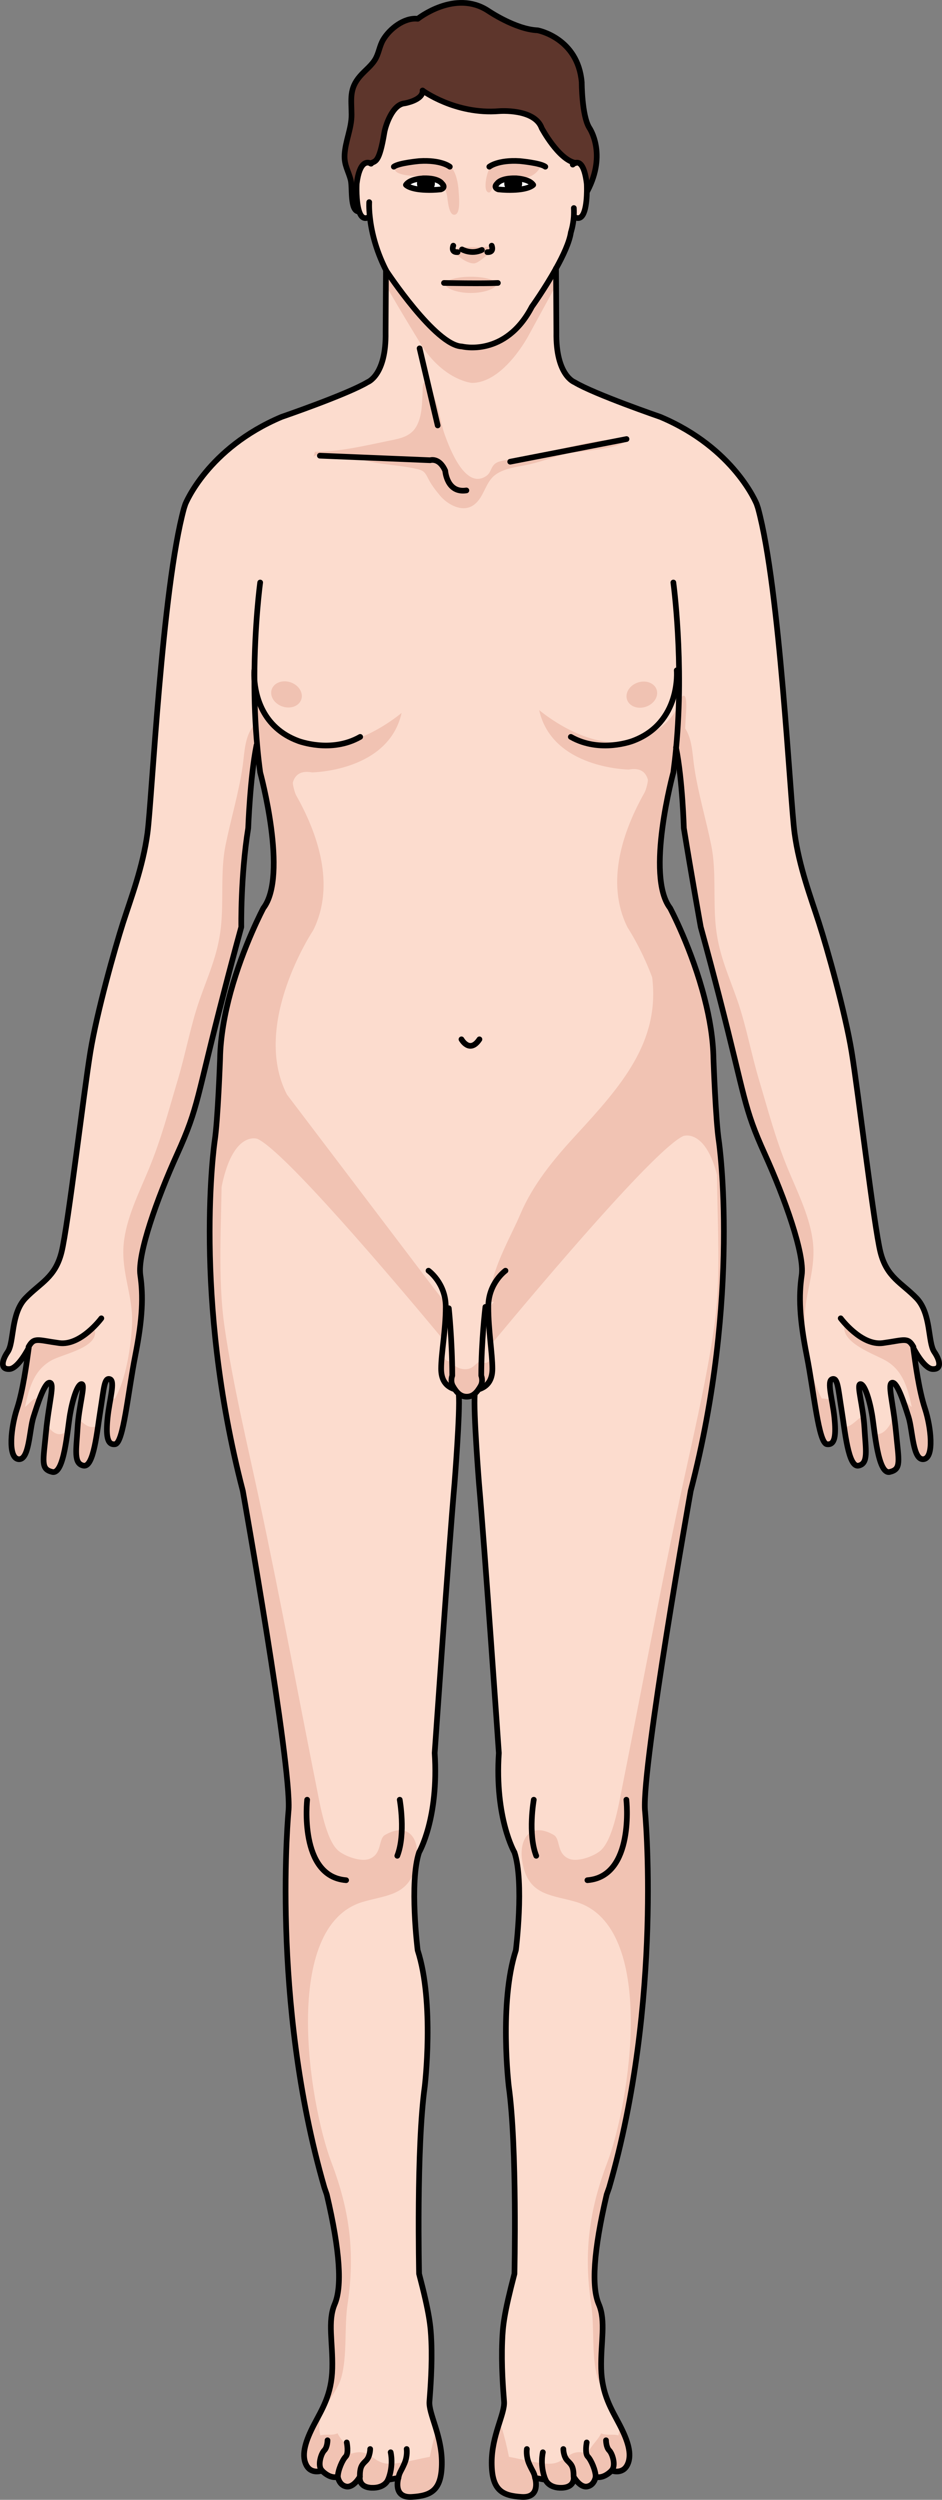 <?xml version="1.0" encoding="utf-8"?>
<!-- Generator: Adobe Illustrator 16.0.0, SVG Export Plug-In . SVG Version: 6.00 Build 0)  -->
<!DOCTYPE svg PUBLIC "-//W3C//DTD SVG 1.1//EN" "http://www.w3.org/Graphics/SVG/1.1/DTD/svg11.dtd">
<svg version="1.1" id="Layer_2" xmlns="http://www.w3.org/2000/svg" xmlns:xlink="http://www.w3.org/1999/xlink" x="0px" y="0px"
	 width="166.05px" height="440.399px" viewBox="0 0 166.05 440.399" enable-background="new 0 0 166.05 440.399"
	 xml:space="preserve">
<rect x="0" y="0" width="166.05" height="440.399" fill="#808080" stroke="none"/>
<g>
	<path fill="#FCDCCE" d="M5.073,237.43c0,0-1.84,3.66-3.4,3.761c-1.55,0.1-1.47-1.33-0.31-3.03s0.5-6.73,3.14-9.47
		c2.64-2.73,5.23-3.62,6.351-8.11c1.119-4.48,3.92-28.21,5.079-35.27c1.16-7.061,4.33-18.28,5.75-22.721
		c1.431-4.439,3.5-9.83,4.311-15.8c0.8-5.97,2.55-43.08,6.45-57.29l0.229-0.689c0,0,3.9-9.851,16.96-15.36c0,0,11.65-4,15.16-6.12
		c0,0,3.311-1.19,3.18-8.78l0.061-10.96c0.01,0.03,0.02,0.061,0.04,0.09c0,0,8.689,13.23,13.359,13.36c0,0,7.65,1.95,12.32-7
		c0,0,2.311-3.22,4.26-6.74l0.061,11.25c-0.12,7.59,3.189,8.78,3.189,8.78c3.511,2.12,15.15,6.12,15.15,6.12
		c13.07,5.51,16.97,15.36,16.97,15.36l0.23,0.689c3.89,14.21,5.64,51.32,6.45,57.29c0.81,5.97,2.88,11.36,4.3,15.8
		c1.43,4.44,4.6,15.66,5.76,22.721c1.16,7.06,3.95,30.789,5.07,35.27c1.13,4.49,3.72,5.38,6.359,8.11
		c2.63,2.739,1.971,7.77,3.13,9.47c1.16,1.7,1.25,3.13-0.31,3.03c-1.56-0.101-3.39-3.761-3.39-3.761
		c0.38,2.83,1.02,7.58,2.069,10.74c1.04,3.16,1.681,8.63-0.239,8.9c-1.921,0.25-1.931-5.101-2.65-7.38
		c-0.72-2.271-1.97-6.221-2.88-6.101c-0.91,0.13,0.16,3.48,0.66,8.67c0.489,5.19,0.989,6.57-1.11,7.061s-2.66-7.48-3.13-10.19
		c-0.47-2.72-1.35-5.38-2.061-5.29c-0.699,0.101,0.521,3.851,0.74,7.73c0.221,3.89,0.75,6.29-1.06,6.64
		c-1.811,0.34-2.38-6.17-2.99-9.899c-0.6-3.73-0.66-5.69-1.65-5.341c-0.979,0.33,0.091,3.69,0.4,6.74s0.15,4.93-1.32,4.72
		c-1.47-0.22-2.25-8.979-3.55-15.6c-1.31-6.62-1.43-10.52-0.89-14.2c0.53-3.68-2.97-13.51-6.49-21.28
		c-3.81-8.399-3.34-9.52-8.08-27.89c-0.88-3.41-1.93-7.399-3.229-12.14c0,0-1.61-8.94-2.98-17.42c0,0-0.229-8.391-1.36-14.11
		c-0.13,1.42-0.3,2.85-0.489,4.29c0,0-4.971,18.16-0.57,23.9c0,0,3.85,7.21,6.08,15.949c0.88,3.42,1.51,7.08,1.56,10.62
		c0,0,0.391,10.9,0.96,14.54c0,0,3.96,27.24-4.97,61.561c0,0-8.57,48.18-8.07,56.18c0,0,3.24,33.6-6.31,66.57l-0.43,1.22
		c-2.36,10.07-2.69,16.28-1.4,19.3c1.3,3.021,0.33,6.69,0.43,11.33c0.11,4.63,1.841,7.22,3.24,9.92c1.4,2.7,2.271,5.17,1.4,7.01
		c-0.86,1.83-2.8,1.08-2.8,1.08c-1.62,1.61-2.811,1.07-2.811,1.07s-0.21,1.51-1.51,1.73c-1.29,0.22-2.37-1.73-2.37-1.73
		s0.33,1.84-2.05,1.95c-2.37,0.1-2.91-1.41-2.91-1.41h-0.01l-1.82-0.32c0,0,1.07,3.561-2.38,3.34c-3.45-0.21-5.28-1.18-5.28-6.04
		c0-4.85,2.351-8.59,2.181-10.779c-0.171-2.181-0.5-6.391-0.33-10.59c0.1-2.69,0.31-4.841,2.159-11.9c0,0,0.5-22.25-1-33
		c0,0-1.75-14.75,1.25-24c0,0,1.5-12-0.25-17.25c0,0-3.5-6-2.75-17.5c0,0-2.5-36.25-3.5-47.5c0,0-1-12.65-0.75-15.65l-0.069-0.09
		c-0.37,0.3-0.811,0.471-1.34,0.471c-0.53,0-0.96-0.171-1.341-0.471l-0.06,0.09c0.25,3-0.75,15.65-0.75,15.65
		c-1,11.25-3.5,47.5-3.5,47.5c0.75,11.5-2.75,17.5-2.75,17.5c-1.75,5.25-0.25,17.25-0.25,17.25c3,9.25,1.25,24,1.25,24
		c-1.5,10.75-1,33-1,33c1.85,7.06,2.05,9.21,2.16,11.9c0.17,4.199-0.17,8.409-0.33,10.59c-0.17,2.189,2.18,5.93,2.18,10.779
		c0,4.86-1.84,5.83-5.279,6.04c-3.461,0.221-2.381-3.34-2.381-3.34l-1.819,0.32h-0.011c0,0-0.539,1.51-2.909,1.41
		c-2.38-0.11-2.051-1.95-2.051-1.95s-1.079,1.95-2.38,1.73c-1.29-0.221-1.51-1.73-1.51-1.73s-1.18,0.54-2.8-1.07
		c0,0-1.94,0.75-2.8-1.08c-0.87-1.84,0-4.31,1.399-7.01c1.4-2.7,3.13-5.29,3.23-9.92c0.109-4.64-0.86-8.31,0.43-11.33
		c1.3-3.02,0.97-9.229-1.399-19.3l-0.421-1.22c-9.55-32.971-6.31-66.57-6.31-66.57c0.5-8-8.07-56.18-8.07-56.18
		c-8.93-34.32-4.97-61.561-4.97-61.561c0.57-3.64,0.96-14.54,0.96-14.54c0.061-3.939,0.83-8.01,1.85-11.75
		c2.271-8.22,5.79-14.819,5.79-14.819c4.4-5.74-0.569-23.9-0.569-23.9c-0.2-1.48-0.37-2.96-0.5-4.42l-0.088-1.184
		c-1.149,5.73-1.522,15.424-1.522,15.424c-1.37,8.479-1.22,17.42-1.22,17.42c-1.18,4.31-2.16,8.01-2.98,11.2
		c-5.01,19.27-4.46,20.29-8.33,28.829c-3.529,7.771-7.02,17.601-6.489,21.28c0.529,3.681,0.42,7.58-0.891,14.2
		c-1.31,6.62-2.08,15.38-3.55,15.6c-1.47,0.21-1.63-1.67-1.32-4.72c0.311-3.05,1.381-6.41,0.4-6.74c-0.99-0.35-1.05,1.61-1.65,5.341
		c-0.609,3.729-1.18,10.239-2.989,9.899c-1.811-0.35-1.28-2.75-1.061-6.64c0.21-3.88,1.44-7.63,0.73-7.73
		c-0.7-0.09-1.58,2.57-2.05,5.29c-0.471,2.71-1.03,10.681-3.131,10.19c-2.1-0.49-1.6-1.87-1.109-7.061
		c0.5-5.189,1.569-8.54,0.66-8.67c-0.91-0.12-2.17,3.83-2.891,6.101c-0.72,2.279-0.72,7.63-2.64,7.38
		c-1.93-0.271-1.29-5.74-0.24-8.9C4.043,245.01,4.683,240.26,5.073,237.43z"/>
	<g>
		<path fill="#F1C3B3" d="M142.213,238.83c1.3,6.62,2.08,15.38,3.55,15.6c1.351,0.193,1.59-1.39,1.381-4.009
			c-0.651-1.125-0.534-2.926-0.904-3.929c-0.404,0.045-0.97-0.146-1.374-0.104c-1.954-3.447-2.79-8.933-3.007-12.949
			c-0.269-4.987,1.91-9.132,1.477-14.184c-0.389-4.527-2.694-9.084-4.433-13.282c-2.201-5.316-3.488-10.301-5.095-15.676
			c-1.364-4.563-2.279-9.566-3.769-13.889c-1.557-4.518-3.294-8.069-3.842-13.001c-0.526-4.739,0.109-9.898-0.82-14.479
			c-0.95-4.684-2.343-9.274-3.013-13.888c-0.365-2.516-0.334-5.813-2.378-7.612c-1.273,1.156-1.187,2.809-0.815,4.475
			c0.004-0.038,0.009-0.076,0.012-0.113c0.044,0.223,0.084,0.456,0.126,0.686c0.271,1.064,0.607,2.112,0.73,3.014
			c0.532,3.921,0.61,8.05,0.771,12.052c1.303,7.953,2.713,15.779,2.713,15.779c1.3,4.74,2.35,8.729,3.229,12.14
			c4.74,18.37,4.271,19.49,8.08,27.89c3.521,7.771,7.021,17.601,6.49,21.28C140.783,228.311,140.903,232.21,142.213,238.83z"/>
		<path fill="#F1C3B3" d="M148.793,251.408c0.504,3.408,1.163,7.059,2.53,6.802c1.81-0.35,1.28-2.75,1.06-6.64
			c-0.035-0.627-0.099-1.248-0.174-1.853c-0.021-0.095-0.047-0.186-0.066-0.284C151.047,249.977,150.122,251.432,148.793,251.408z"
			/>
		<path fill="#F1C3B3" d="M163.053,248.17c-0.952-2.866-1.564-7.024-1.954-9.888c-0.843-3.058-3.59-1.521-5.063-1.678
			c-3.525-0.377-4.575-0.434-7.179-3.115c-0.624,3.061,5.182,5.043,7.191,6.164c3.11,1.734,3.94,4.854,4.677,8.226
			c-0.58-0.425-1.095-1.115-1.646-1.403c0.409,1.093,0.79,2.292,1.083,3.215c0.72,2.279,0.729,7.63,2.65,7.38
			C164.733,256.8,164.093,251.33,163.053,248.17z"/>
		<path fill="#F1C3B3" d="M157.943,252.26c-0.146-1.506-0.338-2.852-0.517-4.014c-0.109,0.977-0.195,2.135-0.498,2.643
			c-0.884,1.479-1.876,1.973-2.741,1.713c0.458,3.246,1.173,7.063,2.646,6.719C158.933,258.83,158.433,257.45,157.943,252.26z"/>
	</g>
	<g>
		<path fill="#F1C3B3" d="M3.243,257.07c1.92,0.25,1.92-5.101,2.64-7.38c0.294-0.927,0.679-2.133,1.093-3.229
			c-0.949-0.509-1.685,0.767-2.572,1.417c0.736-3.371,1.566-6.491,4.677-8.226c2.01-1.121,8.262-2.229,7.638-5.289
			c-3.304,0.629-4.13,2.935-7.589,2.156c-4.237-0.953-3.43,0.727-4.076,1.059c-0.393,2.845-1.026,7.482-2.05,10.591
			C1.953,251.33,1.313,256.8,3.243,257.07z"/>
		<path fill="#F1C3B3" d="M11.971,251.865c-1.002,1.233-2.463,1.139-3.717-0.896c-0.05,0.418-0.098,0.845-0.141,1.29
			c-0.49,5.19-0.99,6.57,1.109,7.061C10.81,259.69,11.517,255.235,11.971,251.865z"/>
		<path fill="#F1C3B3" d="M42.533,163.32c0,0-0.15-8.94,1.22-17.42c0,0,0.373-9.693,1.522-15.424l0.088,1.184
			c0.054,0.607,0.119,1.219,0.186,1.831c0.588-2.144,1.275-4.536-0.406-6.063c-2.044,1.8-2.013,5.097-2.378,7.612
			c-0.67,4.613-2.063,9.204-3.013,13.888c-0.93,4.581-0.294,9.74-0.82,14.479c-0.548,4.932-2.285,8.483-3.842,13.001
			c-1.489,4.322-2.404,9.325-3.769,13.889c-1.606,5.375-2.894,10.359-5.095,15.676c-1.738,4.198-4.044,8.755-4.433,13.282
			c-0.434,5.052,1.745,9.196,1.477,14.184c-0.217,4.017-1.053,9.502-3.007,12.949c-0.231-0.024-0.516,0.025-0.792,0.066
			c-0.178,1.022-0.388,2.158-0.499,3.255c-0.31,3.05-0.149,4.93,1.32,4.72c1.47-0.22,2.24-8.979,3.55-15.6
			c1.311-6.62,1.42-10.52,0.891-14.2c-0.53-3.68,2.96-13.51,6.489-21.28c3.87-8.539,3.32-9.56,8.33-28.829
			C40.373,171.33,41.354,167.63,42.533,163.32z"/>
		<path fill="#F1C3B3" d="M14.733,258.21c1.408,0.265,2.065-3.616,2.575-7.11c-0.078,0.049-0.141,0.112-0.229,0.149
			c-1.368,0.571-2.31-0.466-3.27-1.252c-0.06,0.517-0.108,1.043-0.137,1.573C13.453,255.46,12.923,257.86,14.733,258.21z"/>
	</g>
	<path fill="#FCDCCE" d="M65.083,38.21c-0.91,0.55-1.45,0-1.77-0.95c-0.601-1.76-0.44-4.89-0.44-4.89c0.51-4.11,1.95-3.88,2.47-3.57
		c0.78-0.52,1.48,0.15,2.41-5.47c0.2-1.16,1.4-4.95,3.59-5.13c0,0,3.25-0.55,3.15-2.25c0,0,5.76,4.26,13.5,3.63c0,0,6.26-0.5,7.5,3
		c0,0,2.95,5.54,5.93,6.12h0.01c0.58-0.2,1.561,0.06,2,3.67c0,0,0.03,0.54,0.021,1.29c-0.03,2.05-0.33,5.689-2.23,4.55l-0.08-0.01
		c-0.119,1.59-0.51,2.729-0.51,2.729c-0.25,1.721-1.359,4.11-2.62,6.37c-1.949,3.521-4.26,6.74-4.26,6.74
		c-4.67,8.95-12.32,7-12.32,7c-4.67-0.13-13.359-13.36-13.359-13.36c-0.021-0.029-0.03-0.06-0.04-0.09
		c-1.92-3.79-2.61-7.189-2.84-9.39L65.083,38.21z M93.993,32.57c-0.61-0.91-2.34-1.11-2.92-1.15c-0.12-0.01-0.19-0.01-0.19-0.01
		c-2.68-0.061-3.24,0.92-3.24,0.92c-0.8,0.76,0.211,1.04,0.211,1.04c1.02,0.1,1.89,0.12,2.609,0.09
		C93.293,33.38,93.993,32.57,93.993,32.57z M77.693,33.37c0,0,1.01-0.28,0.21-1.04c0,0-0.55-0.98-3.24-0.92c0,0-0.07,0-0.18,0.02
		c-0.561,0.03-2.311,0.221-2.931,1.141c0,0,0.7,0.81,3.53,0.89C75.803,33.49,76.673,33.47,77.693,33.37z"/>
	<path fill="#F1C3B3" d="M80.178,44.6c-0.264-0.107-0.529-0.254-0.488-0.55c0.482-0.062,0.869-0.313,1.36-0.385
		c0.489-0.071,0.993-0.099,1.496-0.125c1.067-0.055,2.089,0.08,3.116-0.062c1.552-0.214,1.326,0.752,0.263,1.45
		c-0.655,0.43-1.694,1.481-2.444,1.479c-0.664-0.003-1.536-0.447-2.057-0.812C80.795,45.156,80.762,45.036,80.178,44.6"/>
	<path fill="#F1C3B3" d="M87.504,50.059c0,0.721-2.032,1.556-4.521,1.556s-4.489-0.835-4.489-1.556c0-0.719,2.017-1.302,4.505-1.302
		S87.504,49.34,87.504,50.059z"/>
	<path fill="#F1C3B3" d="M71.429,28.674c1.881-0.965,6.525-0.803,8.093,0.796c0.899,0.916,1.242,2.9,1.312,4.08
		c0.049,0.827,0.412,3.893-0.554,4.242c-1.22,0.441-1.354-2.702-1.483-3.353c-0.225-1.131-0.787-2.37-1.891-2.905
		c-1.266-0.614-2.824-0.485-4.235-0.555c-0.813-0.04-3.904-0.366-2.816-1.663c0.35-0.415,1.634-0.784,2.019-0.554"/>
	<path fill="#F1C3B3" d="M90.056,28.318c-1.188,0.319-2.898,0.355-3.748,1.398c-0.464,0.57-1.124,3.48-0.398,4.084
		c0.6,0.498,0.764-0.669,1.106-1.071c0.333-0.391,1.065-0.953,1.532-1.153c1.311-0.56,2.965-0.059,4.352-0.325
		c1.034-0.2,1.987-0.994,2.381-1.954c-0.733-0.762-1.852-0.676-2.829-0.82c-0.919-0.136-2.171-0.502-3.104-0.158"/>
	<path fill="#F1C3B3" d="M55.515,79.592c4.423,0,8.826-1.086,13.106-1.953c1.992-0.402,3.938-0.758,4.925-2.795
		c0.84-1.735,0.847-3.675,0.945-5.658c0.043-0.862-0.12-2.478,1.007-1.598c0.63,0.492,0.874,1.982,1.163,2.699
		c0.838,2.079,0.979,4.168,1.72,6.246c0.881,2.473,3.622,9.707,7.257,7.373c0.908-0.583,0.823-1.418,1.487-2.084
		c0.634-0.636,1.87-0.717,2.662-0.887c2.276-0.489,4.565-0.919,6.863-1.374c4.586-0.91,8.948-2.39,13.692-2.156
		c-0.011,1.566-8.454,2.146-9.778,2.4c-2.461,0.472-4.773,1.438-7.223,1.996c-2.078,0.473-5.021,0.666-6.581,2.347
		c-1.374,1.479-1.644,3.855-3.479,4.962c-1.955,1.177-4.486-0.312-5.724-1.806c-0.839-1.015-1.536-1.912-2.117-3.062
		c-0.491-0.971-0.752-1.338-1.804-1.587c-2.106-0.5-4.361-0.691-6.521-0.986c-2.242-0.308-4.332-0.983-6.581-1.194
		c-1.418-0.133-3.996-1.032-5.265-0.027"/>
	<path fill="#F1C3B3" d="M98.028,50.215l-0.015-2.743l-0.739,1.122c-1.75,2.978-3.521,5.446-3.521,5.446c-4.67,8.95-12.32,7-12.32,7
		c-4.67-0.13-13.359-13.36-13.359-13.36c-0.021-0.029-0.03-0.06-0.04-0.09l-0.015,2.676c2.353,4.178,6.516,10.933,6.516,10.933
		c4.007,5.885,8.64,6.26,8.64,6.26c5.635,0,10.017-8.389,10.017-8.389L98.028,50.215z"/>
	<path fill="#F1C3B3" d="M77.955,238.671c0.329,0.583,0.772,1.399,1.563,1.103c0.423,0.942,1.468,1.431,2.462,1.443
		c1.337,0.018,1.64-0.83,2.688-1.466c0.688,0.591,1.587,0.444,1.848-0.494c0.531,0.675,0.666,2.838,0.209,3.598
		c-0.519,0.862-1.731,1.728-2.512,2.325c-1.065,0.816-2.396,1.035-3.55,0.165c-1.106-0.834-2.075-1.38-2.646-2.731
		c-0.436-1.032-0.144-2.255-0.144-3.367"/>
	<path fill="#F1C3B3" d="M78.648,229.707c-1.956-2.449-3.486-4.489-3.486-4.489l-24.585-32.394
		c-6.363-12.437,4.628-28.924,4.628-28.924c4.011-8.021,0.725-17.199-2.998-23.781c-0.248-0.439-0.662-1.994-0.568-2.314
		c0.376-1.28,1.335-2.105,3.356-1.729c0,0,13.497-0.144,15.794-10.48c0,0-8.902,7.609-16.512,5.169c0,0-6.604-0.861-8.614-7.466
		c0,0-1.148-1.58-0.718,3.445c0,0,0.076,1.813,0.258,4.105c0.024-0.125,0.048-0.251,0.072-0.373l0.088,1.184
		c0.13,1.46,0.3,2.939,0.5,4.42c0,0,4.97,18.16,0.569,23.9c0,0-3.52,6.6-5.79,14.819c-1.02,3.74-1.789,7.811-1.85,11.75
		c0,0-0.39,10.9-0.96,14.54c0,0-1.36,9.385-0.684,24.066c0.428-0.923,0.786-3.246,0.991-7.749c0.868-19.09,7.23-16.775,7.23-16.775
		c4.719,2.146,23.435,24.173,32.793,35.413C78.4,233.973,78.571,231.132,78.648,229.707z"/>
	<path fill="#F1C3B3" d="M126.723,201.09c-0.569-3.64-0.96-14.54-0.96-14.54c-0.05-3.54-0.68-7.2-1.56-10.62
		c-2.23-8.739-6.08-15.949-6.08-15.949c-4.4-5.74,0.57-23.9,0.57-23.9c0.189-1.44,0.359-2.87,0.489-4.29
		c0.335,1.694,0.589,3.623,0.783,5.499c-0.005-0.371-0.009-0.736-0.014-1.087c0.686-4,0.934-9.958,0.934-9.958
		c0.431-5.025-0.718-3.445-0.718-3.445c-2.01,6.604-8.614,7.466-8.614,7.466c-7.609,2.44-16.512-5.169-16.512-5.169
		c2.297,10.337,15.794,10.48,15.794,10.48c2.021-0.377,2.98,0.448,3.356,1.729c0.094,0.32-0.32,1.875-0.568,2.314
		c-3.723,6.582-7.009,15.76-2.998,23.781c0,0,2.425,3.638,4.337,8.783c1.388,11.381-5.421,19.097-13.452,27.81
		c-3.902,4.233-7.588,8.698-9.827,14.002c-1.47,3.482-4.686,8.999-5.191,13.342c0.021,0.102,0.028,0.21,0.005,0.327
		c-0.042,0.21-0.065,0.535-0.073,0.938c0.005,0.26,0.018,0.517,0.05,0.764c0.2,0.012,0.405-0.003,0.613-0.04
		c-0.21,0.263-0.427,0.531-0.645,0.801c0.068,2.054,0.286,4.773,0.426,6.379c9.047-10.893,28.734-34.166,33.592-36.374
		c0,0,5.947-2.16,7.126,14.953C127.482,206.321,126.723,201.09,126.723,201.09z M115.254,192.324l-0.021,0.028
		c0.013-0.021,0.025-0.042,0.037-0.063C115.264,192.301,115.26,192.313,115.254,192.324z"/>
	<g>
		<path fill="#F1C3B3" d="M109.148,427.049c0.067,0.637,0.036,1.301-0.147,2.008c-0.968-0.316-2.031,0.101-3.023-0.377
			c-0.645,1.314-1.925,2.273-2.394,3.608c-3.332-1.144-3.671,1.565-6.425,1.742c-2.007,0.128-5.319-0.837-7.445-1.202
			c-0.342-1.747-0.805-3.615-1.298-5.242c-0.276,0.178-0.537,0.359-0.792,0.542c-0.495,1.668-0.951,3.587-0.951,5.722
			c0,4.86,1.83,5.83,5.28,6.04c3.45,0.221,2.38-3.34,2.38-3.34l1.82,0.32h0.01c0,0,0.54,1.51,2.91,1.41
			c2.38-0.11,2.05-1.95,2.05-1.95s1.08,1.95,2.37,1.73c1.3-0.221,1.51-1.73,1.51-1.73s1.19,0.54,2.811-1.07c0,0,1.939,0.75,2.8-1.08
			c0.87-1.84,0-4.31-1.4-7.01C109.192,427.13,109.17,427.089,109.148,427.049z"/>
		<path fill="#F1C3B3" d="M113.683,318.83c-0.5-8,8.07-56.18,8.07-56.18c6.735-25.889,6.138-47.74,5.437-56.919l-0.805,0.115
			c0,9.235,0.808,19.075-0.513,28.086c-1.486,10.14-3.971,20.361-6.094,30.305c-3.592,16.817-6.843,34.262-10.142,50.822
			c-0.572,2.874-1.61,9.064-3.771,10.96c-1.106,0.971-3.937,2.028-5.445,1.488c-2.357-0.845-1.594-3.533-2.798-4.231
			c-4.404-2.552-6.6,1.07-5.312,5.84c1.313,4.86,5.189,4.754,9.217,5.947c14.397,4.268,9.523,35.387,5.499,45.969
			c-3.244,8.529-4.144,16.045-2.823,24.859c0.623,4.154,0.014,9.026,1.11,12.96c0.272,0.977,0.787,1.9,1.354,2.819
			c-0.388-1.267-0.653-2.702-0.694-4.421c-0.1-4.64,0.87-8.31-0.43-11.33c-1.29-3.02-0.96-9.229,1.4-19.3l0.43-1.22
			C116.923,352.43,113.683,318.83,113.683,318.83z"/>
	</g>
	<path fill="#F1C3B3" d="M77.883,433.85c0-2.156-0.465-4.091-0.966-5.77c-0.438,1.507-0.847,3.172-1.155,4.748
		c-2.126,0.365-5.438,1.33-7.445,1.202c-2.754-0.177-3.093-2.886-6.425-1.742c-0.469-1.335-1.749-2.294-2.394-3.608
		c-0.992,0.478-2.056,0.061-3.023,0.377c-1.065-4.093,2.748-6.833,3.688-10.205c1.097-3.934,0.487-8.806,1.11-12.96
		c1.32-8.814,0.421-16.33-2.823-24.859c-4.024-10.582-8.898-41.701,5.499-45.969c4.027-1.193,7.904-1.087,9.217-5.947
		c1.288-4.77-0.907-8.392-5.312-5.84c-1.204,0.698-0.44,3.387-2.798,4.231c-1.509,0.54-4.339-0.518-5.445-1.488
		c-2.161-1.896-3.199-8.086-3.771-10.96c-3.299-16.561-6.55-34.005-10.142-50.822c-2.123-9.943-4.607-20.165-6.094-30.305
		c-1.32-9.011-0.513-18.851-0.513-28.086l-1.715-0.245c-0.704,9.098-1.342,31.033,5.427,57.049c0,0,8.57,48.18,8.07,56.18
		c0,0-3.24,33.6,6.31,66.57l0.421,1.22c2.369,10.07,2.699,16.28,1.399,19.3c-1.29,3.021-0.32,6.69-0.43,11.33
		c-0.101,4.63-1.83,7.22-3.23,9.92c-1.399,2.7-2.27,5.17-1.399,7.01c0.859,1.83,2.8,1.08,2.8,1.08c1.62,1.61,2.8,1.07,2.8,1.07
		s0.22,1.51,1.51,1.73c1.301,0.22,2.38-1.73,2.38-1.73s-0.329,1.84,2.051,1.95c2.37,0.1,2.909-1.41,2.909-1.41h0.011l1.819-0.32
		c0,0-1.08,3.561,2.381,3.34C76.043,439.68,77.883,438.71,77.883,433.85z"/>
	<path fill="#FFFFFF" d="M91.543,32.33c0-0.37-0.189-0.7-0.47-0.89V31.42c0.58,0.04,2.31,0.24,2.92,1.15c0,0-0.7,0.81-3.53,0.89
		V33.4C91.063,33.4,91.543,32.92,91.543,32.33z"/>
	<path fill="#FFFFFF" d="M91.073,31.44c0.28,0.189,0.47,0.52,0.47,0.89c0,0.59-0.479,1.07-1.08,1.07v0.06
		c-0.72,0.03-1.59,0.01-2.609-0.09c0,0-1.011-0.28-0.211-1.04c0,0,0.561-0.98,3.24-0.92c0,0,0.07,0,0.19,0.01V31.44z"/>
	<path fill="#FFFFFF" d="M77.693,33.37c-1.021,0.1-1.891,0.12-2.61,0.09V33.4c-0.6,0-1.08-0.48-1.08-1.07c0-0.37,0.19-0.7,0.48-0.89
		V31.43c0.109-0.02,0.18-0.02,0.18-0.02c2.69-0.061,3.24,0.92,3.24,0.92C78.703,33.09,77.693,33.37,77.693,33.37z"/>
	<path fill="#FFFFFF" d="M71.553,32.57c0.62-0.92,2.37-1.11,2.931-1.141v0.011c-0.29,0.189-0.48,0.52-0.48,0.89
		c0,0.59,0.48,1.07,1.08,1.07v0.06C72.253,33.38,71.553,32.57,71.553,32.57z"/>
	<path fill="#5E362C" d="M63.233,37.271c-1.591-0.11-1.08-4.21-1.41-5.551c-0.41-1.63-1.17-2.609-1.08-4.449
		c0.13-2.45,1.24-4.631,1.229-7.07c-0.02-2.79-0.439-4.54,1.49-6.78c0.94-1.09,2.16-1.939,2.811-3.2c0.54-1.05,0.659-2.18,1.27-3.22
		c1.14-1.93,3.72-3.96,6.1-3.689c0,0,6.58-5.24,12.41-1.41c0,0,4.82,3.29,8.721,3.439c0,0,7.1,1.32,7.77,9.16c0,0,0,5.83,1.33,8
		c0,0,3.17,4.5-0.33,11.16h-0.09c0.01-0.75-0.021-1.29-0.021-1.29c-0.439-3.61-1.42-3.87-2-3.67h-0.01
		c-2.979-0.58-5.93-6.12-5.93-6.12c-1.24-3.5-7.5-3-7.5-3c-7.74,0.63-13.5-3.63-13.5-3.63c0.1,1.7-3.15,2.25-3.15,2.25
		c-2.189,0.18-3.39,3.97-3.59,5.13c-0.93,5.62-1.63,4.95-2.41,5.47c-0.52-0.31-1.96-0.54-2.47,3.57c0,0-0.16,3.13,0.44,4.89
		L63.233,37.271z"/>
	<g>
		<path fill="none" stroke="#000000" stroke-linecap="round" stroke-linejoin="round" stroke-miterlimit="10" d="M65.343,28.8
			c-0.52-0.31-1.96-0.54-2.47,3.57c0,0-0.16,3.13,0.44,4.89c0.319,0.95,0.859,1.5,1.77,0.95"/>
		<path fill="none" stroke="#000000" stroke-linecap="round" stroke-linejoin="round" stroke-miterlimit="10" d="M65.343,28.8
			c0.05,0.03,0.07,0.04,0.07,0.04"/>
		<path fill="none" stroke="#000000" stroke-linecap="round" stroke-linejoin="round" stroke-miterlimit="10" d="M101.433,28.7
			c0.58-0.2,1.561,0.06,2,3.67c0,0,0.03,0.54,0.021,1.29c-0.03,2.05-0.33,5.689-2.23,4.55"/>
		<path fill="none" stroke="#000000" stroke-linecap="round" stroke-linejoin="round" stroke-miterlimit="10" d="M100.963,29
			c0,0,0.19-0.2,0.46-0.3"/>
		<path fill="none" stroke="#000000" stroke-linecap="round" stroke-linejoin="round" stroke-miterlimit="10" d="M65.083,35.61
			c0,0-0.07,0.97,0.11,2.59c0.229,2.2,0.92,5.6,2.84,9.39c0.01,0.03,0.02,0.061,0.04,0.09c0,0,8.689,13.23,13.359,13.36
			c0,0,7.65,1.95,12.32-7c0,0,2.311-3.22,4.26-6.74c1.261-2.26,2.37-4.649,2.62-6.37c0,0,0.391-1.14,0.51-2.729
			c0.03-0.49,0.04-1.01,0.011-1.55"/>
		<path fill="none" stroke="#000000" stroke-linecap="round" stroke-linejoin="round" stroke-miterlimit="10" d="M81.443,43.94
			c0,0,1.66,0.96,3.5,0.09"/>
		<path fill="none" stroke="#000000" stroke-linecap="round" stroke-linejoin="round" stroke-miterlimit="10" d="M79.903,43.28
			c0,0-0.511,1.21,0.76,1.14"/>
		<path fill="none" stroke="#000000" stroke-linecap="round" stroke-linejoin="round" stroke-miterlimit="10" d="M86.673,43.28
			c0,0,0.51,1.21-0.77,1.14"/>
		<path fill="none" stroke="#000000" stroke-linecap="round" stroke-linejoin="round" stroke-miterlimit="10" d="M79.293,29.37
			c0,0-1.5-1.24-5.39-0.99c0,0-3.65,0.33-4.48,0.99"/>
		<path fill="none" stroke="#000000" stroke-linecap="round" stroke-linejoin="round" stroke-miterlimit="10" d="M75.083,33.46
			c0.72,0.03,1.59,0.01,2.61-0.09c0,0,1.01-0.28,0.21-1.04c0,0-0.55-0.98-3.24-0.92c0,0-0.07,0-0.18,0.02
			c-0.561,0.03-2.311,0.221-2.931,1.141C71.553,32.57,72.253,33.38,75.083,33.46z"/>
		<path fill="none" stroke="#000000" stroke-linecap="round" stroke-linejoin="round" stroke-miterlimit="10" d="M75.803,31.53
			c0.21,0.2,0.351,0.479,0.351,0.8c0,0.59-0.48,1.07-1.07,1.07c-0.6,0-1.08-0.48-1.08-1.07c0-0.37,0.19-0.7,0.48-0.89"/>
		<path fill="none" stroke="#000000" stroke-linecap="round" stroke-linejoin="round" stroke-miterlimit="10" d="M86.253,29.37
			c0,0,1.5-1.24,5.39-0.99c0,0,3.65,0.33,4.48,0.99"/>
		<path fill="none" stroke="#000000" stroke-linecap="round" stroke-linejoin="round" stroke-miterlimit="10" d="M90.463,33.46
			c-0.72,0.03-1.59,0.01-2.609-0.09c0,0-1.011-0.28-0.211-1.04c0,0,0.561-0.98,3.24-0.92c0,0,0.07,0,0.19,0.01
			c0.58,0.04,2.31,0.24,2.92,1.15C93.993,32.57,93.293,33.38,90.463,33.46z"/>
		<path fill="none" stroke="#000000" stroke-linecap="round" stroke-linejoin="round" stroke-miterlimit="10" d="M89.743,31.53
			c-0.21,0.2-0.351,0.479-0.351,0.8c0,0.59,0.48,1.07,1.07,1.07c0.601,0,1.08-0.48,1.08-1.07c0-0.37-0.189-0.7-0.47-0.89"/>
		<path fill="none" stroke="#000000" stroke-linecap="round" stroke-linejoin="round" stroke-miterlimit="10" d="M65.343,28.8
			c0.78-0.52,1.48,0.15,2.41-5.47c0.2-1.16,1.4-4.95,3.59-5.13c0,0,3.25-0.55,3.15-2.25"/>
		<path fill="none" stroke="#000000" stroke-linecap="round" stroke-linejoin="round" stroke-miterlimit="10" d="M63.233,37.271
			c-1.591-0.11-1.08-4.21-1.41-5.551c-0.41-1.63-1.17-2.609-1.08-4.449c0.13-2.45,1.24-4.631,1.229-7.07
			c-0.02-2.79-0.439-4.54,1.49-6.78c0.94-1.09,2.16-1.939,2.811-3.2c0.54-1.05,0.659-2.18,1.27-3.22c1.14-1.93,3.72-3.96,6.1-3.689
			c0,0,6.58-5.24,12.41-1.41c0,0,4.82,3.29,8.721,3.439c0,0,7.1,1.32,7.77,9.16c0,0,0,5.83,1.33,8c0,0,3.17,4.5-0.33,11.16"/>
		<path fill="none" stroke="#000000" stroke-linecap="round" stroke-linejoin="round" stroke-miterlimit="10" d="M74.493,15.95
			c0,0,5.76,4.26,13.5,3.63c0,0,6.26-0.5,7.5,3c0,0,2.95,5.54,5.93,6.12h0.01c0.021,0,0.04,0.01,0.061,0.01"/>
		<path fill="none" stroke="#000000" stroke-linecap="round" stroke-linejoin="round" stroke-miterlimit="10" d="M78.263,49.85
			c0,0,6.82,0.131,9.5,0"/>
		<path fill="none" stroke="#000000" stroke-linecap="round" stroke-linejoin="round" stroke-miterlimit="10" d="M148.193,232.25
			c0,0,3.609,4.88,7.43,4.36c3.82-0.521,4.4-1.09,5.39,0.68"/>
		<path fill="none" stroke="#000000" stroke-linecap="round" stroke-linejoin="round" stroke-miterlimit="10" d="M119.163,131.68
			c0.01,0.04,0.01,0.07,0.02,0.11c1.131,5.72,1.36,14.11,1.36,14.11c1.37,8.479,2.98,17.42,2.98,17.42
			c1.3,4.74,2.35,8.729,3.229,12.14c4.74,18.37,4.271,19.49,8.08,27.89c3.521,7.771,7.021,17.601,6.49,21.28
			c-0.54,3.681-0.42,7.58,0.89,14.2c1.3,6.62,2.08,15.38,3.55,15.6c1.471,0.21,1.63-1.67,1.32-4.72s-1.38-6.41-0.4-6.74
			c0.99-0.35,1.051,1.61,1.65,5.341c0.61,3.729,1.18,10.239,2.99,9.899c1.81-0.35,1.28-2.75,1.06-6.64
			c-0.22-3.88-1.439-7.63-0.74-7.73c0.711-0.09,1.591,2.57,2.061,5.29c0.47,2.71,1.03,10.681,3.13,10.19s1.6-1.87,1.11-7.061
			c-0.5-5.189-1.57-8.54-0.66-8.67c0.91-0.12,2.16,3.83,2.88,6.101c0.72,2.279,0.729,7.63,2.65,7.38
			c1.92-0.271,1.279-5.74,0.239-8.9c-1.05-3.16-1.689-7.91-2.069-10.74c0,0,1.83,3.66,3.39,3.761c1.56,0.1,1.47-1.33,0.31-3.03
			c-1.159-1.7-0.5-6.73-3.13-9.47c-2.64-2.73-5.229-3.62-6.359-8.11c-1.12-4.48-3.91-28.21-5.07-35.27
			c-1.16-7.061-4.33-18.28-5.76-22.721c-1.42-4.439-3.49-9.83-4.3-15.8c-0.811-5.97-2.561-43.08-6.45-57.29l-0.23-0.689
			c0,0-3.899-9.851-16.97-15.36c0,0-11.64-4-15.15-6.12c0,0-3.31-1.19-3.189-8.78L98.013,47.3v-0.029"/>
		<path fill="none" stroke="#000000" stroke-linecap="round" stroke-linejoin="round" stroke-miterlimit="10" d="M5.033,237.29
			c0.99-1.77,1.57-1.2,5.399-0.68c3.82,0.52,7.431-4.36,7.431-4.36"/>
		<path fill="none" stroke="#000000" stroke-linecap="round" stroke-linejoin="round" stroke-miterlimit="10" d="M45.217,131.287
			c-1.149,5.73-1.464,14.613-1.464,14.613c-1.37,8.479-1.22,17.42-1.22,17.42c-1.18,4.31-2.16,8.01-2.98,11.2
			c-5.01,19.27-4.46,20.29-8.33,28.829c-3.529,7.771-7.02,17.601-6.489,21.28c0.529,3.681,0.42,7.58-0.891,14.2
			c-1.31,6.62-2.08,15.38-3.55,15.6c-1.47,0.21-1.63-1.67-1.32-4.72c0.311-3.05,1.381-6.41,0.4-6.74
			c-0.99-0.35-1.05,1.61-1.65,5.341c-0.609,3.729-1.18,10.239-2.989,9.899c-1.811-0.35-1.28-2.75-1.061-6.64
			c0.21-3.88,1.44-7.63,0.73-7.73c-0.7-0.09-1.58,2.57-2.05,5.29c-0.471,2.71-1.03,10.681-3.131,10.19
			c-2.1-0.49-1.6-1.87-1.109-7.061c0.5-5.189,1.569-8.54,0.66-8.67c-0.91-0.12-2.17,3.83-2.891,6.101
			c-0.72,2.279-0.72,7.63-2.64,7.38c-1.93-0.271-1.29-5.74-0.24-8.9c1.04-3.16,1.68-7.91,2.07-10.74c0,0-1.84,3.66-3.4,3.761
			c-1.55,0.1-1.47-1.33-0.31-3.03s0.5-6.73,3.14-9.47c2.64-2.73,5.23-3.62,6.351-8.11c1.119-4.48,3.92-28.21,5.079-35.27
			c1.16-7.061,4.33-18.28,5.75-22.721c1.431-4.439,3.5-9.83,4.311-15.8c0.8-5.97,2.55-43.08,6.45-57.29l0.229-0.689
			c0,0,3.9-9.851,16.96-15.36c0,0,11.65-4,15.16-6.12c0,0,3.311-1.19,3.18-8.78l0.061-10.96"/>
		<path fill="none" stroke="#000000" stroke-linecap="round" stroke-linejoin="round" stroke-miterlimit="10" d="M71.683,431.45
			c0,0,0.19,1.21-0.39,2.56c-0.57,1.34-0.91,1.561-1.06,2.54"/>
		<path fill="none" stroke="#000000" stroke-linecap="round" stroke-linejoin="round" stroke-miterlimit="10" d="M68.403,436.87
			c1.04-2.54,0.46-4.85,0.46-4.85"/>
		<path fill="none" stroke="#000000" stroke-linecap="round" stroke-linejoin="round" stroke-miterlimit="10" d="M59.553,436.33
			c0-1.11,0.801-2.96,1.38-3.54c0.58-0.58,0.19-2.5,0.19-2.5"/>
		<path fill="none" stroke="#000000" stroke-linecap="round" stroke-linejoin="round" stroke-miterlimit="10" d="M63.433,436.33
			c0-1.75,0.351-2.1,1.091-2.83c0.729-0.74,0.729-2.05,0.729-2.05"/>
		<path fill="none" stroke="#000000" stroke-linecap="round" stroke-linejoin="round" stroke-miterlimit="10" d="M56.753,435.25
			c-0.84-0.83-0.17-2.97,0.4-3.55c0.58-0.57,0.58-1.79,0.58-1.79"/>
		<path fill="none" stroke="#000000" stroke-linecap="round" stroke-linejoin="round" stroke-miterlimit="10" d="M45.863,102.62
			c0,0-1,7.25-1.021,17.04c-0.01,3.71,0.13,7.8,0.521,12c0.13,1.46,0.3,2.939,0.5,4.42c0,0,4.97,18.16,0.569,23.9
			c0,0-3.52,6.6-5.79,14.819c-1.02,3.74-1.789,7.811-1.85,11.75c0,0-0.39,10.9-0.96,14.54c0,0-3.96,27.24,4.97,61.561
			c0,0,8.57,48.18,8.07,56.18c0,0-3.24,33.6,6.31,66.57l0.421,1.22c2.369,10.07,2.699,16.28,1.399,19.3
			c-1.29,3.021-0.32,6.69-0.43,11.33c-0.101,4.63-1.83,7.22-3.23,9.92c-1.399,2.7-2.27,5.17-1.399,7.01
			c0.859,1.83,2.8,1.08,2.8,1.08c1.62,1.61,2.8,1.07,2.8,1.07s0.22,1.51,1.51,1.73c1.301,0.22,2.38-1.73,2.38-1.73
			s-0.329,1.84,2.051,1.95c2.37,0.1,2.909-1.41,2.909-1.41h0.011l1.819-0.32c0,0-1.08,3.561,2.381,3.34
			c3.439-0.21,5.279-1.18,5.279-6.04c0-4.85-2.35-8.59-2.18-10.779c0.16-2.181,0.5-6.391,0.33-10.59
			c-0.11-2.69-0.311-4.841-2.16-11.9c0,0-0.5-22.25,1-33c0,0,1.75-14.75-1.25-24c0,0-1.5-12,0.25-17.25c0,0,3.5-6,2.75-17.5
			c0,0,2.5-36.25,3.5-47.5c0,0,1-12.65,0.75-15.65"/>
		<path fill="none" stroke="#000000" stroke-linecap="round" stroke-linejoin="round" stroke-miterlimit="10" d="M54.143,317.061
			c0,0-1.51,13.529,6.87,14.18"/>
		<path fill="none" stroke="#000000" stroke-linecap="round" stroke-linejoin="round" stroke-miterlimit="10" d="M70.463,317.061
			c0,0,1.08,6.02-0.43,9.88"/>
		<path fill="none" stroke="#000000" stroke-linecap="round" stroke-linejoin="round" stroke-miterlimit="10" d="M94.323,436.55
			c-0.15-0.979-0.49-1.2-1.07-2.54c-0.57-1.35-0.38-2.56-0.38-2.56"/>
		<path fill="none" stroke="#000000" stroke-linecap="round" stroke-linejoin="round" stroke-miterlimit="10" d="M95.693,432.021
			c0,0-0.58,2.31,0.46,4.85"/>
		<path fill="none" stroke="#000000" stroke-linecap="round" stroke-linejoin="round" stroke-miterlimit="10" d="M103.423,430.29
			c0,0-0.38,1.92,0.2,2.5c0.57,0.58,1.38,2.43,1.38,3.54"/>
		<path fill="none" stroke="#000000" stroke-linecap="round" stroke-linejoin="round" stroke-miterlimit="10" d="M99.303,431.45
			c0,0,0,1.31,0.73,2.05c0.74,0.73,1.08,1.08,1.08,2.83"/>
		<path fill="none" stroke="#000000" stroke-linecap="round" stroke-linejoin="round" stroke-miterlimit="10" d="M106.823,429.91
			c0,0,0,1.22,0.569,1.79c0.58,0.58,1.24,2.72,0.41,3.55"/>
		<path fill="none" stroke="#000000" stroke-linecap="round" stroke-linejoin="round" stroke-miterlimit="10" d="M83.683,245.68
			c-0.25,3,0.75,15.65,0.75,15.65c1,11.25,3.5,47.5,3.5,47.5c-0.75,11.5,2.75,17.5,2.75,17.5c1.75,5.25,0.25,17.25,0.25,17.25
			c-3,9.25-1.25,24-1.25,24c1.5,10.75,1,33,1,33c-1.85,7.06-2.06,9.21-2.159,11.9c-0.17,4.199,0.159,8.409,0.33,10.59
			c0.17,2.189-2.181,5.93-2.181,10.779c0,4.86,1.83,5.83,5.28,6.04c3.45,0.221,2.38-3.34,2.38-3.34l1.82,0.32h0.01
			c0,0,0.54,1.51,2.91,1.41c2.38-0.11,2.05-1.95,2.05-1.95s1.08,1.95,2.37,1.73c1.3-0.221,1.51-1.73,1.51-1.73s1.19,0.54,2.811-1.07
			c0,0,1.939,0.75,2.8-1.08c0.87-1.84,0-4.31-1.4-7.01c-1.399-2.7-3.13-5.29-3.24-9.92c-0.1-4.64,0.87-8.31-0.43-11.33
			c-1.29-3.02-0.96-9.229,1.4-19.3l0.43-1.22c9.55-32.971,6.31-66.57,6.31-66.57c-0.5-8,8.07-56.18,8.07-56.18
			c8.93-34.32,4.97-61.561,4.97-61.561c-0.569-3.64-0.96-14.54-0.96-14.54c-0.05-3.54-0.68-7.2-1.56-10.62
			c-2.23-8.739-6.08-15.949-6.08-15.949c-4.4-5.74,0.57-23.9,0.57-23.9c0.189-1.44,0.359-2.87,0.489-4.29
			c1.431-15.26-0.489-29.17-0.489-29.17"/>
		<path fill="none" stroke="#000000" stroke-linecap="round" stroke-linejoin="round" stroke-miterlimit="10" d="M110.413,317.061
			c0,0,1.5,13.529-6.87,14.18"/>
		<path fill="none" stroke="#000000" stroke-linecap="round" stroke-linejoin="round" stroke-miterlimit="10" d="M94.093,317.061
			c0,0-1.08,6.02,0.431,9.88"/>
		<path fill="none" stroke="#000000" stroke-linecap="round" stroke-linejoin="round" stroke-miterlimit="10" d="M81.343,183.1
			c0,0,1.44,2.591,3.17,0"/>
		<path fill="none" stroke="#000000" stroke-linecap="round" stroke-linejoin="round" stroke-miterlimit="10" d="M44.833,118.09
			c0,0-0.05,0.61,0.01,1.57c0.181,2.78,1.351,8.51,7.73,10.87c0,0,5.76,2.229,10.92-0.71"/>
		<path fill="none" stroke="#000000" stroke-linecap="round" stroke-linejoin="round" stroke-miterlimit="10" d="M119.293,118.09
			c0,0,0.82,9.271-7.75,12.44c0,0-5.75,2.229-10.92-0.71"/>
		<path fill="none" stroke="#000000" stroke-linecap="round" stroke-linejoin="round" stroke-miterlimit="10" d="M56.383,80.28
			l19.44,0.8c0,0,1.6-0.54,2.66,1.86c0,0,0.27,3.989,3.729,3.46"/>
		
			<line fill="none" stroke="#000000" stroke-linecap="round" stroke-linejoin="round" stroke-miterlimit="10" x1="110.443" y1="77.35" x2="89.933" y2="81.34"/>
		
			<line fill="none" stroke="#000000" stroke-linecap="round" stroke-linejoin="round" stroke-miterlimit="10" x1="73.963" y1="61.37" x2="77.153" y2="74.95"/>
		<path fill="none" stroke="#000000" stroke-linecap="round" stroke-linejoin="round" stroke-miterlimit="10" d="M79.973,244.69
			c-1.42-0.511-2.21-1.641-2.21-3.54c0-2.761,0.811-6.75,0.811-10.931c0-4.189-3.04-6.359-3.04-6.359"/>
		<path fill="none" stroke="#000000" stroke-linecap="round" stroke-linejoin="round" stroke-miterlimit="10" d="M89.104,223.86
			c0,0-3.03,2.17-3.03,6.359c0,4.181,0.72,8.17,0.72,10.931c0,2-0.88,3.14-2.43,3.62"/>
		<path fill="none" stroke="#000000" stroke-linecap="round" stroke-linejoin="round" stroke-miterlimit="10" d="M85.563,230.24
			c0,0-0.73,6.06-0.73,12.109c0,0,0.39,0.95-0.12,1.841c-0.33,0.58-0.68,1.069-1.1,1.399c-0.37,0.3-0.811,0.471-1.34,0.471
			c-0.53,0-0.96-0.171-1.341-0.471c-0.42-0.33-0.77-0.819-1.1-1.399c-0.5-0.891-0.11-1.841-0.11-1.841
			c0-6.05-0.609-11.869-0.609-11.869"/>
	</g>
	
		<ellipse transform="matrix(0.946 0.324 -0.324 0.946 42.341 -9.771)" fill="#F0C2B2" cx="50.531" cy="122.343" rx="2.752" ry="2.248"/>
	
		<ellipse transform="matrix(-0.946 0.324 -0.324 -0.946 259.813 201.454)" fill="#F0C2B2" cx="113.146" cy="122.343" rx="2.752" ry="2.248"/>
	<ellipse cx="75.054" cy="32.386" rx="1.016" ry="0.886"/>
	<ellipse cx="90.561" cy="32.386" rx="1.016" ry="0.886"/>
</g>
</svg>
